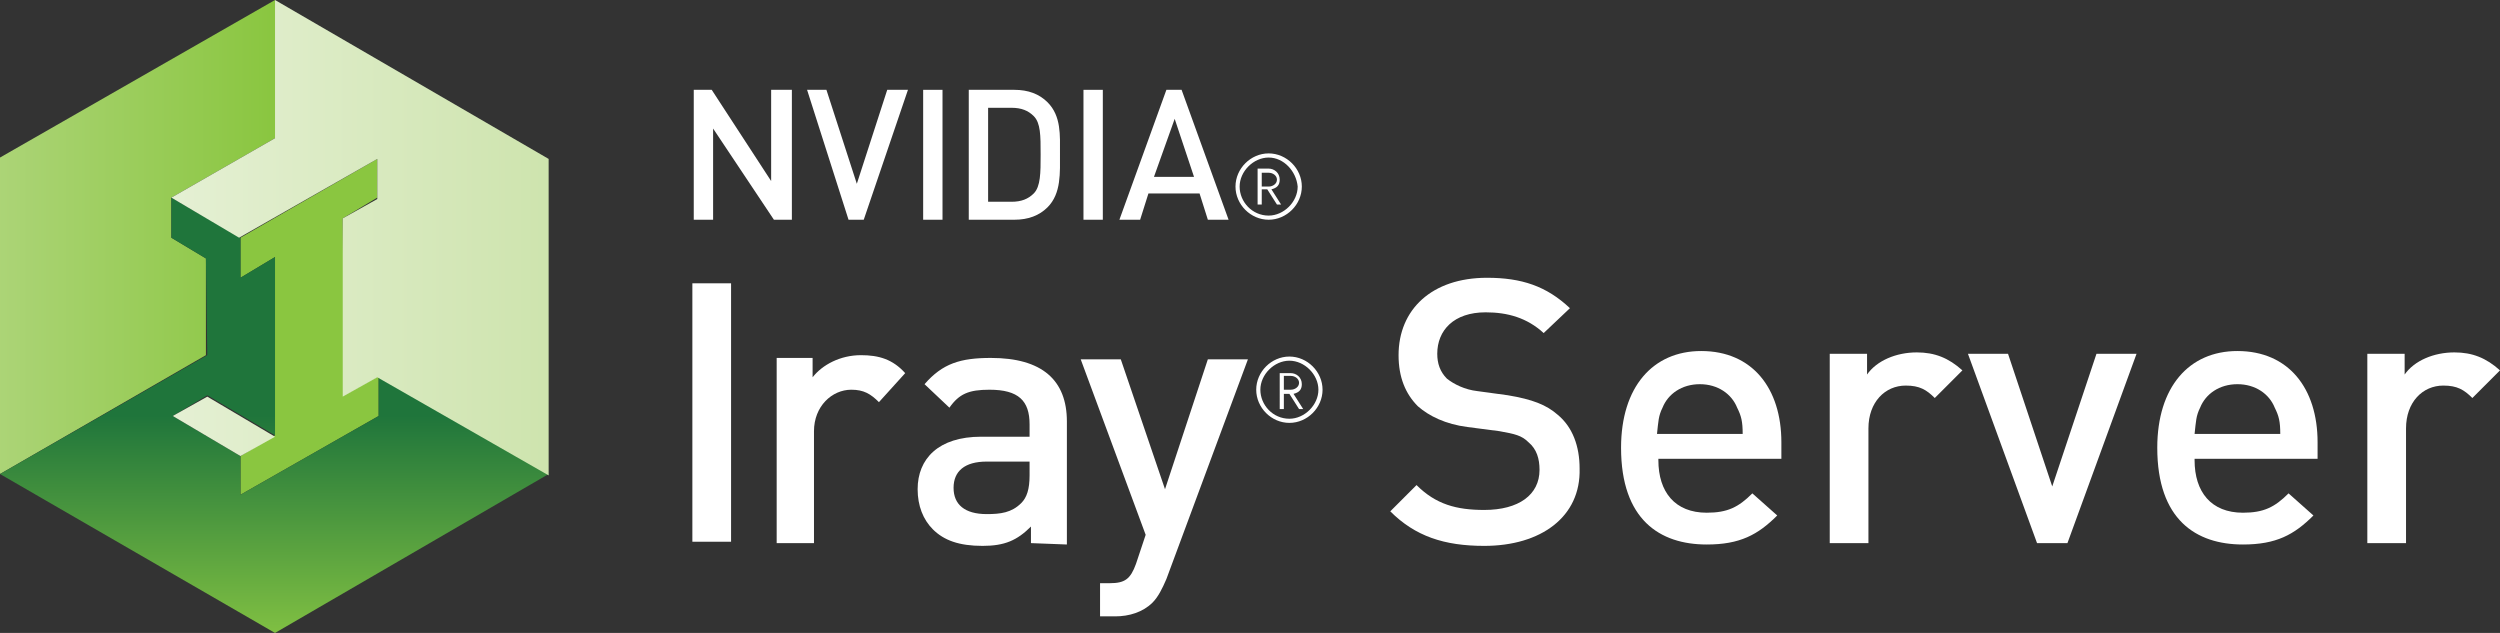 <?xml version="1.0" encoding="utf-8"?>
<!-- Generator: Adobe Illustrator 21.1.0, SVG Export Plug-In . SVG Version: 6.00 Build 0)  -->
<svg version="1.1" id="Layer_1" xmlns="http://www.w3.org/2000/svg" xmlns:xlink="http://www.w3.org/1999/xlink" x="0px" y="0px"
	 viewBox="0 0 180.9 45.8" style="enable-background:new 0 0 180.9 45.8;" xml:space="preserve">
<rect x="0" y="0" width="180.9" height="45.8" fill="#333333" stroke="none"/>
<style type="text/css">
	.st0{fill:#FFFFFF;}
	.st1{clip-path:url(#SVGID_2_);fill:url(#SVGID_3_);}
	.st2{fill:#8AC640;}
	.st3{clip-path:url(#SVGID_5_);fill:url(#SVGID_6_);}
	.st4{clip-path:url(#SVGID_8_);fill:url(#SVGID_9_);}
	.st5{clip-path:url(#SVGID_11_);fill:url(#SVGID_12_);}
</style>
<g>
	<path class="st0" d="M93.3,30.6c-1.3,0-2.4-1.1-2.4-2.4s1.1-2.4,2.4-2.4s2.4,1.1,2.4,2.4S94.6,30.6,93.3,30.6 M93.3,26.1
		c-1.1,0-2.1,1-2.1,2.1s0.9,2.1,2.1,2.1c1.1,0,2.1-1,2.1-2.1C95.4,27.1,94.4,26.1,93.3,26.1 M93.3,28.5h-0.4v1.1h-0.3V27h0.8
		c0.4,0,0.8,0.3,0.8,0.8c0,0.4-0.2,0.6-0.6,0.7l0.7,1.1H94L93.3,28.5z M93.4,27.2h-0.5v1h0.5c0.3,0,0.6-0.2,0.6-0.5
		S93.7,27.2,93.4,27.2"/>
	<path class="st0" d="M91.8,15.9c-1.3,0-2.4-1.1-2.4-2.4s1.1-2.4,2.4-2.4s2.4,1.1,2.4,2.4S93.1,15.9,91.8,15.9 M91.8,11.4
		c-1.1,0-2.1,1-2.1,2.1s0.9,2.1,2.1,2.1c1.1,0,2.1-1,2.1-2.1C93.8,12.4,92.9,11.4,91.8,11.4 M91.7,13.7h-0.4v1.1H91v-2.6h0.8
		c0.4,0,0.8,0.3,0.8,0.8c0,0.4-0.2,0.6-0.6,0.7l0.7,1.1h-0.3L91.7,13.7z M91.8,12.5h-0.5v1h0.5c0.3,0,0.6-0.2,0.6-0.5
		S92.1,12.5,91.8,12.5"/>
	<rect x="50.1" y="20.5" class="st0" width="2.8" height="18.7"/>
	<path class="st0" d="M63.6,29.1c-0.6-0.6-1.1-0.9-2-0.9c-1.4,0-2.7,1.2-2.7,3v8.1h-2.7V25.9h2.6v1.4c0.7-0.9,2-1.6,3.5-1.6
		c1.3,0,2.3,0.3,3.2,1.3L63.6,29.1z"/>
	<path class="st0" d="M74.6,39.3v-1.2c-1,1-1.9,1.4-3.5,1.4c-1.7,0-2.8-0.4-3.6-1.2c-0.7-0.7-1.1-1.7-1.1-2.9c0-2.2,1.5-3.8,4.6-3.8
		h3.5v-0.9c0-1.7-0.8-2.5-2.9-2.5c-1.5,0-2.2,0.3-2.9,1.3l-1.8-1.7c1.3-1.5,2.6-1.9,4.8-1.9c3.7,0,5.5,1.6,5.5,4.6v8.9L74.6,39.3
		L74.6,39.3z M74.5,33.4h-3.1c-1.6,0-2.4,0.7-2.4,1.9s0.8,1.9,2.4,1.9c1,0,1.8-0.1,2.5-0.8c0.4-0.4,0.6-1,0.6-2V33.4z"/>
	<path class="st0" d="M84.4,41.9c-0.3,0.7-0.6,1.3-1,1.7c-0.7,0.7-1.7,1-2.7,1h-1.1v-2.4h0.7c1.1,0,1.5-0.3,1.9-1.4l0.7-2.1L78.2,26
		h2.9l3.2,9.4l3.1-9.4h2.9L84.4,41.9z"/>
</g>
<g>
	<g>
		<g>
			<defs>
				<polygon id="SVGID_1_" points="0,11.4 0,34.3 14.9,25.7 14.9,18.7 12.4,17.2 12.4,14.3 19.9,10 19.9,0 				"/>
			</defs>
			<clipPath id="SVGID_2_">
				<use xlink:href="#SVGID_1_"  style="overflow:visible;"/>
			</clipPath>
			
				<linearGradient id="SVGID_3_" gradientUnits="userSpaceOnUse" x1="-645.021" y1="-44.843" x2="-644.021" y2="-44.843" gradientTransform="matrix(19.856 0 0 -19.856 12807.288 -873.176)">
				<stop  offset="0" style="stop-color:#ACD477"/>
				<stop  offset="1" style="stop-color:#8AC640"/>
			</linearGradient>
			<rect class="st1" width="19.9" height="34.4"/>
		</g>
	</g>
</g>
<g>
	<g>
		<g>
			<polygon class="st2" points="27.4,27.2 24.9,28.6 24.8,15.8 27.3,14.3 27.3,11.5 17.4,17.2 17.4,20.1 19.9,18.6 19.9,31.5 
				17.4,33 17.4,35.8 27.4,30.1 			"/>
		</g>
	</g>
</g>
<g>
	<g>
		<g>
			<defs>
				<polygon id="SVGID_7_" points="12.4,17.2 14.9,18.7 15,25.7 0,34.3 19.9,45.8 39.7,34.3 27.4,27.2 27.4,30.1 17.4,35.8 17.4,33 
					17.4,33 12.5,30.1 15,28.6 19.9,31.5 19.9,18.6 19.9,18.6 17.4,20.1 17.4,17.2 17.4,17.2 12.4,14.3 				"/>
			</defs>
			<clipPath id="SVGID_5_">
				<use xlink:href="#SVGID_7_"  style="overflow:visible;"/>
			</clipPath>
			
				<linearGradient id="SVGID_6_" gradientUnits="userSpaceOnUse" x1="-641.978" y1="-15.915" x2="-640.978" y2="-15.915" gradientTransform="matrix(0 31.46 31.46 0 520.542 20210.955)">
				<stop  offset="0" style="stop-color:#1F753B"/>
				<stop  offset="0.5" style="stop-color:#1F753B"/>
				<stop  offset="1" style="stop-color:#7FBF42"/>
			</linearGradient>
			<rect y="14.3" class="st3" width="39.7" height="31.5"/>
		</g>
	</g>
</g>
<g>
	<g>
		<g>
			<defs>
				<path id="SVGID_10_" d="M12.5,30.1l4.9,2.9l0,0l2.5-1.4L15,28.7L12.5,30.1z M19.9,10l-7.5,4.3l4.9,2.9l0,0l10-5.7v2.9l-2.5,1.4
					v12.9l2.5-1.4l0,0l12.4,7.1V11.5L19.9,0V10z"/>
			</defs>
			<clipPath id="SVGID_8_">
				<use xlink:href="#SVGID_10_"  style="overflow:visible;"/>
			</clipPath>
			
				<linearGradient id="SVGID_9_" gradientUnits="userSpaceOnUse" x1="-647.991" y1="-38.819" x2="-646.991" y2="-38.819" gradientTransform="matrix(27.311 0 0 -27.311 17709.389 -1042.979)">
				<stop  offset="0" style="stop-color:#E5F0D4"/>
				<stop  offset="1" style="stop-color:#CEE4AE"/>
			</linearGradient>
			<rect x="12.4" class="st4" width="27.3" height="34.4"/>
		</g>
	</g>
</g>
<g>
	<polygon class="st0" points="56,15.9 51.6,9.3 51.6,15.9 50.2,15.9 50.2,6.5 51.5,6.5 55.8,13.1 55.8,6.5 57.3,6.5 57.3,15.9 	"/>
	<polygon class="st0" points="62.5,15.9 61.4,15.9 58.4,6.5 59.8,6.5 62,13.3 64.2,6.5 65.7,6.5 	"/>
	<rect x="66.8" y="6.5" class="st0" width="1.4" height="9.4"/>
	<path class="st0" d="M75.8,15c-0.6,0.6-1.4,0.9-2.4,0.9h-3.3V6.5h3.3c1,0,1.8,0.3,2.4,0.9c1,1,0.9,2.4,0.9,3.7
		C76.7,12.5,76.8,14,75.8,15 M74.8,8.4c-0.4-0.4-0.9-0.6-1.6-0.6h-1.7v6.8h1.7c0.7,0,1.2-0.2,1.6-0.6c0.5-0.5,0.5-1.5,0.5-2.8
		C75.3,9.8,75.3,8.9,74.8,8.4"/>
	<rect x="78.4" y="6.5" class="st0" width="1.4" height="9.4"/>
	<path class="st0" d="M87.4,15.9L86.8,14h-3.7l-0.6,1.9H81l3.4-9.4h1.1l3.4,9.4H87.4z M85,8.6l-1.5,4.2h2.9L85,8.6z"/>
</g>
<path class="st0" d="M107.4,39.5c-2.9,0-5-0.7-6.8-2.5l1.9-1.9c1.4,1.4,2.9,1.8,4.9,1.8c2.5,0,4-1.1,4-2.9c0-0.8-0.2-1.5-0.8-2
	c-0.5-0.5-1-0.6-2.1-0.8l-2.3-0.3c-1.6-0.2-2.8-0.8-3.6-1.5c-0.9-0.9-1.4-2.1-1.4-3.7c0-3.3,2.4-5.6,6.4-5.6c2.5,0,4.3,0.6,6,2.2
	l-1.9,1.8c-1.2-1.1-2.6-1.5-4.2-1.5c-2.3,0-3.5,1.3-3.5,3c0,0.7,0.2,1.3,0.7,1.8c0.5,0.4,1.3,0.8,2.2,0.9l2.2,0.3
	c1.8,0.3,2.8,0.7,3.6,1.4c1.1,0.9,1.6,2.3,1.6,3.9C114.4,37.4,111.5,39.5,107.4,39.5z"/>
<path class="st0" d="M120,33.3c0,2.3,1.2,3.8,3.5,3.8c1.5,0,2.3-0.4,3.3-1.4l1.8,1.6c-1.4,1.4-2.7,2.1-5.1,2.1c-3.4,0-6.2-1.8-6.2-7
	c0-4.4,2.3-7,5.8-7c3.7,0,5.8,2.7,5.8,6.6v1.2H120V33.3z M125.7,29.5c-0.4-1-1.4-1.7-2.7-1.7s-2.3,0.7-2.7,1.7
	c-0.3,0.6-0.3,1-0.4,1.9h6.2C126.1,30.5,126,30.1,125.7,29.5z"/>
<path class="st0" d="M140,28.8c-0.6-0.6-1.1-0.9-2.1-0.9c-1.5,0-2.7,1.2-2.7,3.1v8.3h-2.8V25.6h2.7v1.5c0.7-1,2.1-1.6,3.6-1.6
	c1.3,0,2.3,0.4,3.3,1.3L140,28.8z"/>
<path class="st0" d="M149.6,39.3h-2.2l-5-13.7h2.9l3.2,9.6l3.2-9.6h2.9L149.6,39.3z"/>
<path class="st0" d="M158.8,33.3c0,2.3,1.2,3.8,3.5,3.8c1.5,0,2.3-0.4,3.3-1.4l1.8,1.6c-1.4,1.4-2.7,2.1-5.1,2.1
	c-3.4,0-6.2-1.8-6.2-7c0-4.4,2.3-7,5.8-7c3.7,0,5.8,2.7,5.8,6.6v1.2h-8.9L158.8,33.3L158.8,33.3z M164.6,29.5
	c-0.4-1-1.4-1.7-2.7-1.7s-2.3,0.7-2.7,1.7c-0.3,0.6-0.3,1-0.4,1.9h6.2C165,30.5,164.9,30.1,164.6,29.5z"/>
<path class="st0" d="M178.9,28.8c-0.6-0.6-1.1-0.9-2.1-0.9c-1.5,0-2.7,1.2-2.7,3.1v8.3h-2.8V25.6h2.7v1.5c0.7-1,2.1-1.6,3.6-1.6
	c1.3,0,2.3,0.4,3.3,1.3L178.9,28.8z"/>
</svg>
